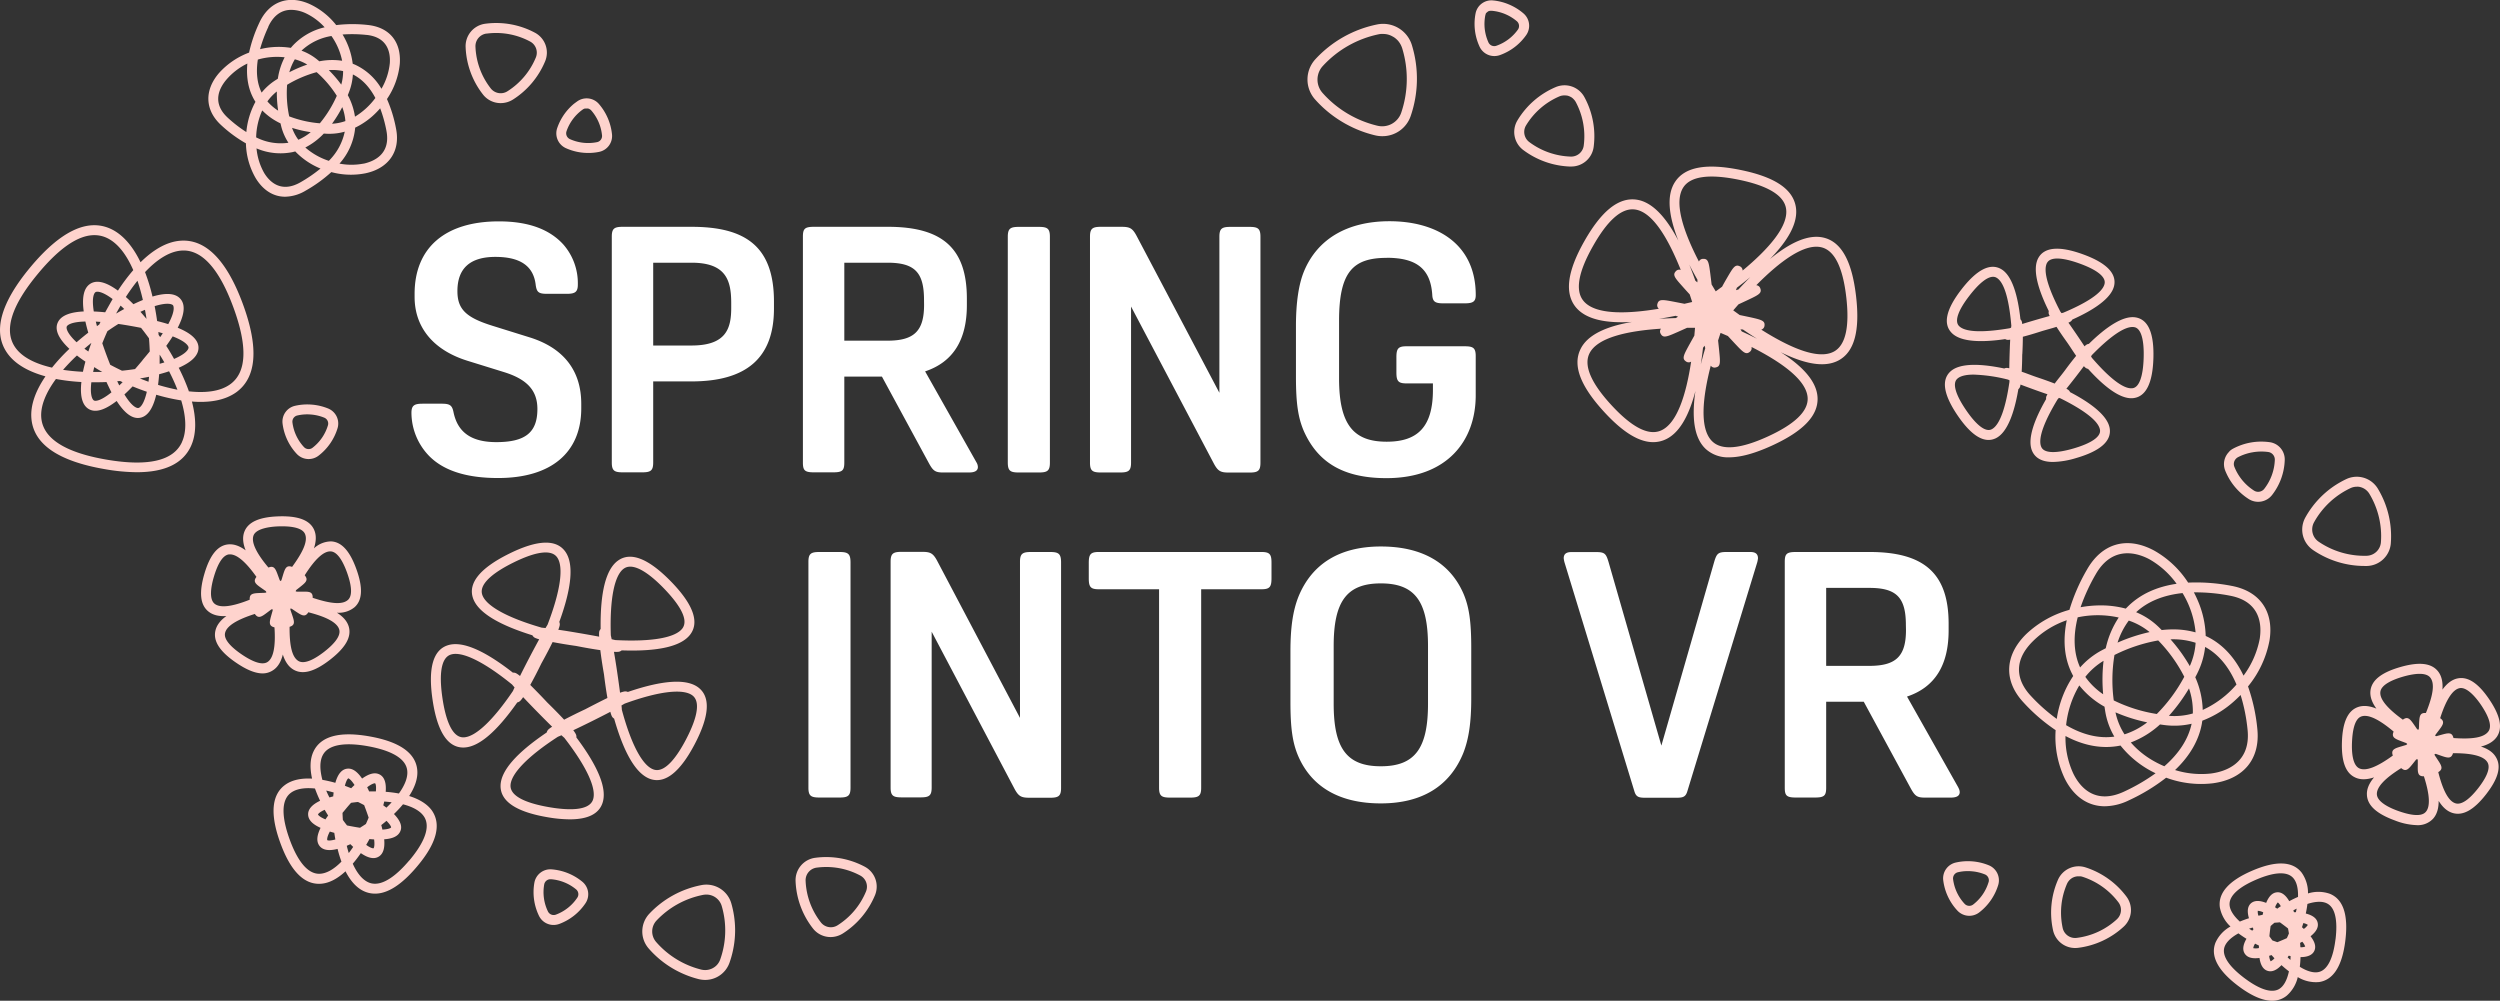 <svg xmlns="http://www.w3.org/2000/svg" viewBox="0 0 1007.12 403.15"><rect x="0" y="0" width="1007.12" height="403.15" fill="#333333" stroke="none"/><defs><style>.cls-1{fill:#fff;}.cls-2{fill:#fed3cd;}</style></defs><g id="Layer_2" data-name="Layer 2"><g id="Layer_1-2" data-name="Layer 1"><path class="cls-1" d="M278.57,91.37H250.9c-3.47,0-4.44.7-4.44,4v90.91c0,3.34,1,4,4.44,4h7.79c3.47,0,4.45-.69,4.45-4V153.65h15.43c21.82,0,33.22-9.18,33.22-29.34v-2.78C311.79,99.43,300.53,91.37,278.57,91.37Zm16,32.67c0,8.34-2.08,15.15-16,15.15H263.14V105.83h15.43c13.9,0,16,7.09,16,16.26Zm115.87,66.3h8.06c3.48,0,4.45-.69,4.45-4V95.4c0-3.33-1-4-4.45-4h-8.06c-3.48,0-4.45.7-4.45,4v90.91C406,189.65,406.94,190.34,410.42,190.34Zm33.11,0h7.64c3.48,0,4.45-.69,4.45-4V123.48l33.22,63c1.81,3.48,2.92,3.89,6.4,3.89h8.06c3.47,0,4.45-.69,4.45-4V95.4c0-3.33-1-4-4.45-4h-7.65c-3.47,0-4.44.7-4.44,4v62.83L458,95.26c-1.8-3.47-2.92-3.89-6.39-3.89h-8.06c-3.48,0-4.45.7-4.45,4v90.91C439.08,189.65,440.05,190.34,443.53,190.34Zm-63.64,0h10.42c2.36,0,3.61-.69,3.61-2.22a3.7,3.7,0,0,0-.55-1.81l-20.71-36.7c11.26-3.75,16.82-12.65,16.82-26.69v-2.64c0-20.15-9.73-28.91-31.84-28.91H327.9c-3.76,0-4.45.83-4.45,4v90.91c0,3.2.69,4,4.45,4h7.78c3.75,0,4.45-.83,4.45-4V151.7h15.15l18.77,34.61C375.85,189.65,376.69,190.34,379.89,190.34Zm-7.65-67.55c0,10.56-4,14.45-14.74,14.45H340.13V105.83H357.5c11,0,14.74,3.89,14.74,15ZM213.18,135.85l-14.73-4.59c-10.71-3.33-14.18-6.67-14.18-14,0-9.18,5.14-13.77,15.29-13.77s15.43,3.76,16.26,11.4c.42,2.78,1.11,3.48,4.59,3.48h7.92c3.48,0,4.45-.84,4.45-3.76a23.69,23.69,0,0,0-5.84-16.12c-5.7-6.26-14.31-9.31-26-9.31-21.69,0-33.92,10.7-33.92,29.19v1.25c0,12.23,7.51,21.41,21.27,25.71L203,149.89c9.46,2.92,13.49,7.51,13.49,14.88,0,9.45-4.87,13.34-16.54,13.34-10.15,0-15.57-4-17.24-12-.56-2.78-1.39-3.48-4.73-3.48h-7.78c-3.48,0-4.45.83-4.45,3.75A25.12,25.12,0,0,0,173,183.81c5.84,5.84,15,8.76,27.66,8.76,21.27,0,33.5-10.15,33.5-28.08v-1.81C234.17,149.48,227.22,140.16,213.18,135.85Zm345.45-32c11.82,0,17.66,4.31,18.35,14.87.14,2.78,1.11,3.48,4.45,3.48h8.62c3.33,0,4.45-.7,4.45-3.34,0-20.71-15.85-29.74-34.76-29.74-16.68,0-29,6.95-34.47,20.29-2.08,5.14-3.2,12.37-3.2,22v20.3c0,10.7.84,16.54,3.2,22,5.42,12.1,15.29,18.91,33.22,18.91,24.61,0,36-15.15,36-33.36V143.5c0-3.34-1-4-4.45-4h-23.5c-3.33,0-4,1-4,4.45V150c0,3.48.7,4.45,4,4.45h10.71v2.64c0,15.15-6.4,20.85-18.63,20.85-13.2,0-19.18-6.67-19.18-25.44V129.18C539.45,109.58,545,103.88,558.63,103.88ZM705.14,222.37h-9.59c-3.48,0-4,.7-5,4l-21.27,74L648,226.4c-1-3.33-1.53-4-5-4H633c-2.08,0-3.06.83-3.06,2.5a12.09,12.09,0,0,0,.28,1.53l28.22,92.44c.7,2.23,1.81,2.5,4.45,2.5h12.37c2.64,0,3.75-.27,4.45-2.5l28.22-92.44a11.58,11.58,0,0,0,.27-1.53C708.19,223.2,707.22,222.37,705.14,222.37Zm-148.87-2.22c-16.54,0-27.8,6.95-33.22,20.29-2.23,5.7-3.2,12.37-3.2,22v20.3c0,10.56.83,16.54,3.2,22,5.42,12.37,16.68,18.91,33.22,18.91s27.8-6.95,33.22-20.3c2.23-5.7,3.2-12.37,3.2-22V261c0-10.56-.84-16.54-3.2-22C584.07,226.68,572.81,220.15,556.27,220.15Zm19,63.38c0,17.94-5.28,25.16-19,25.16s-19-7.22-19-25.16V260.18c0-17.93,5.29-25.16,19-25.16s19,7.23,19,25.16ZM423,222.37h-7.65c-3.47,0-4.45.7-4.45,4v62.83l-33.22-63c-1.81-3.47-2.92-3.89-6.39-3.89h-8.07c-3.47,0-4.44.7-4.44,4v90.91c0,3.34,1,4,4.44,4h7.65c3.47,0,4.45-.69,4.45-4V254.48l33.22,63c1.81,3.48,2.92,3.89,6.39,3.89H423c3.47,0,4.45-.69,4.45-4V226.4C427.41,223.07,426.43,222.37,423,222.37Zm-84.82,0h-8.06c-3.48,0-4.45.7-4.45,4v90.91c0,3.34,1,4,4.45,4h8.06c3.47,0,4.45-.69,4.45-4V226.4C342.59,223.07,341.61,222.37,338.14,222.37Zm450.77,94.94-20.71-36.7C779.46,276.86,785,268,785,253.92v-2.64c0-20.15-9.73-28.91-31.84-28.91H723.44c-3.76,0-4.45.83-4.45,4v90.91c0,3.2.69,4,4.45,4h7.78c3.75,0,4.45-.83,4.45-4V282.7h15.15l18.77,34.61c1.8,3.34,2.64,4,5.84,4h10.42c2.37,0,3.62-.69,3.62-2.22A3.73,3.73,0,0,0,788.91,317.31Zm-21.13-63.52c0,10.56-4,14.45-14.73,14.45H735.67V236.83h17.38c11,0,14.73,3.89,14.73,15ZM508.22,222.37H442.61c-3.34,0-4,1-4,4.45v6.11c0,3.48.69,4.45,4,4.45h24.32v79.93c0,3.34,1,4,4.45,4h8.06c3.48,0,4.45-.69,4.45-4V237.38h24.33c3.33,0,4-1,4-4.45v-6.11C512.25,223.34,511.55,222.37,508.22,222.37Z"/><path class="cls-2" d="M735.1,95.85c-6.42-1.79-14.1,1.94-22.11,8.54,7.26-7.43,11.64-14.76,10.41-21.31-1.33-7.07-8.62-11.85-22.31-14.63s-22.29-1.22-26.26,4.77c-3.69,5.56-2.51,14,1.29,23.71-4.82-9.21-10.44-15.66-17-16.52C652,79.49,645.14,85,638.26,97.14s-8,20.83-3.58,26.46c4.13,5.19,12.48,6.7,22.77,6.09-10.17,1.75-18,5.1-20.81,11.09-3.09,6.5,0,14.67,9.44,25s17.32,14.1,24.06,11.59c6.23-2.32,10.25-9.83,12.86-19.85-1.5,10.25-.73,18.73,4.1,23.3a13.26,13.26,0,0,0,9.49,3.41c4.62,0,10.31-1.56,17.17-4.69,12.72-5.81,18.75-12.13,18.44-19.32-.28-6.63-6.16-12.77-14.84-18.34,9.25,4.58,17.53,6.45,23.36,3.28,6.31-3.44,8.6-11.87,7-25.76S742,97.78,735.1,95.85Zm-97.28,25.26c-3.3-4.15-2-11.56,3.93-22,5.54-9.82,10.87-14.78,15.85-14.78a7.73,7.73,0,0,1,1,.06c7.24.93,13.56,12,18.49,24.34a1.82,1.82,0,0,0-2,.56c-1.41,1.49-.33,2.71,2.88,6.3.75.85,1.65,1.85,2.72,3,.34,1,.67,2.06,1,3.07l-3.11.72-4-.78c-4.74-.9-6.33-1.2-6.88.78a1.83,1.83,0,0,0,.56,2C655.06,126.57,642.36,126.83,637.82,121.11ZM676,127.57l-.88.56c-2.32.07-4.59.17-6.82.32,2.21-.35,4.45-.77,6.73-1.23Zm6.56,7.64-2,3.59c-2.31,4.24-3.09,5.66-1.37,6.8a1.83,1.83,0,0,0,2.08.09c-2,13.18-5.69,25.35-12.54,27.9-5,1.85-11.6-1.7-19.71-10.54S638,147.29,640.25,142.5c3.13-6.6,15.57-9.21,28.87-10.09a1.82,1.82,0,0,0-.09,2.09c1,1.82,2.47,1.16,6.89-.78l3.73-1.67h3.19C682.75,133.09,682.66,134.15,682.56,135.21Zm1.23-21.45-.82-.67c-.79-2.24-1.62-4.42-2.47-6.54,1,2,2.15,4.09,3.32,6.16Q683.8,113.21,683.79,113.76Zm.61-8.4c-6.11-11.84-10.28-23.84-6.24-29.93,2.93-4.41,10.38-5.44,22.13-3.06h0c11.75,2.39,18.2,6.24,19.18,11.45C720.82,91,712.28,100.44,702,109a1.82,1.82,0,0,0-1.15-1.74c-1.86-.88-2.68.51-5.11,4.68-.58,1-1.26,2.17-2,3.56-.86.64-1.71,1.26-2.56,1.87-.55-.91-1.11-1.84-1.66-2.77-.19-1.57-.35-2.91-.49-4-.6-4.67-.81-6.32-2.73-6.32h-.15A1.84,1.84,0,0,0,684.4,105.36Zm20.72,6.25c-1.6,1.6-3.2,3.28-4.79,5l-1,.29.37-1C701.56,114.52,703.38,113.06,705.12,111.61Zm-19.06,28.48c.21-.26.41-.53.63-.82.1.35.18.69.27,1q-1,3.34-1.81,6.6C685.5,144.67,685.8,142.4,686.06,140.09Zm42.15,20.27c.22,5.31-5.19,10.52-16.11,15.51s-18.39,5.65-22.25,2c-5.31-5-4-17.66-.67-30.57a1.83,1.83,0,0,0,2,.72c2-.38,1.86-2,1.38-6.79-.11-1.13-.26-2.48-.43-4.06.33-1,.66-2.06,1-3.07l2.94,1.26,2.79,3c3.31,3.51,4.42,4.69,6,3.41a1.87,1.87,0,0,0,.73-2C717.46,145.8,727.89,153.06,728.21,160.36Zm-27.08-27.68,1,.06c1.91,1.3,3.81,2.56,5.7,3.74q-3-1.51-6.15-2.95Zm37.67,8.94c-6.41,3.49-18-1.71-29.27-8.82a1.83,1.83,0,0,0,1.3-1.63c.26-2-1.33-2.39-6-3.42l-4-.84-2.6-1.88,2.11-2.42,3.69-1.72c4.36-2.06,5.83-2.76,5.11-4.69a1.85,1.85,0,0,0-1.63-1.3c9.37-9.47,19.5-17.16,26.53-15.2,5.11,1.43,8.38,8.19,9.74,20.12S743.46,139.08,738.8,141.62Z"/><path class="cls-2" d="M113.94,263.68c.88,2.78,2.26,4.9,4.3,6.09,3.68,2.14,8.49.84,14.72-4s8.7-9.15,7.56-13.25c-.64-2.27-2.34-4.14-4.79-5.69a10.09,10.09,0,0,0,7.1-2.21c3.17-2.83,3.43-7.81.78-15.23s-6-11.11-10.25-11.29a10.33,10.33,0,0,0-6.9,2.81c.92-2.77,1.05-5.3.09-7.46-1.71-3.89-6.38-5.68-14.23-5.44s-12.41,2.28-13.9,6.26c-.82,2.22-.54,4.73.54,7.44-2.35-1.73-4.7-2.64-7.06-2.4-4.23.43-7.36,4.31-9.57,11.87S80.66,243.73,84,246.37c1.84,1.46,4.31,2,7.21,1.79-2.36,1.69-3.95,3.66-4.45,6-.9,4.16,1.82,8.34,8.32,12.78,4.23,2.9,7.78,4.34,10.72,4.34A7.46,7.46,0,0,0,110,270C112,268.7,113.22,266.5,113.94,263.68Zm22.72-10.05c.81,2.89-2.89,6.49-6.14,9s-7.67,5.18-10.26,3.67-3.66-6.05-3.6-13.79a3.51,3.51,0,0,0,.54-.19c1.8-.79,1.27-2.32.41-4.85-.18-.51-.39-1.11-.63-1.81,0-.18,0-.35,0-.53l.51.09,1.59,1.07c2.23,1.48,3.58,2.37,4.79.84a2.58,2.58,0,0,0,.33-.48C131.74,248.56,135.9,250.89,136.66,253.63Zm-3.47-31.5c3,.12,5.27,4.77,6.65,8.64s2.56,8.9.33,10.9-6.88,1.6-14.22-.85a2.89,2.89,0,0,0,0-.58c-.19-2-1.8-1.92-4.48-1.88l-1.91,0-.48-.2.24-.46,1.5-1.18c2.1-1.67,3.36-2.67,2.28-4.3a3.67,3.67,0,0,0-.35-.46C126.85,225.25,130.39,222,133.19,222.13ZM86.48,243.24c-2.35-1.87-1.47-7-.31-10.91s3.15-8.71,6.14-9l.36,0c2.78,0,6.33,3,10.64,9.07a3.82,3.82,0,0,0-.33.47c-1,1.69.34,2.62,2.53,4.16l1.56,1.09c.09.15.18.3.28.45l-.46.23-1.92.07c-2.67.11-4.29.18-4.37,2.14a2.71,2.71,0,0,0,0,.58C93.44,244.43,88.71,245,86.48,243.24Zm21.31,23.43c-2.5,1.66-7.06-.75-10.46-3.07S90,257.9,90.67,255c.6-2.77,4.62-5.34,12-7.68a3.35,3.35,0,0,0,.35.47c1.31,1.46,2.6.49,4.74-1.12l1.53-1.16.5-.12c0,.17,0,.34.07.5-.21.72-.38,1.33-.53,1.86-.72,2.58-1.15,4.13.69,4.82a5.35,5.35,0,0,0,.55.16C111.09,260.42,110.16,265.1,107.79,266.67Zm.88-38.22a4,4,0,0,0-.53.19c-5-5.95-7-10.28-6-12.94s6.16-3.54,10.27-3.66,9.25.31,10.45,3.05-.59,7-5.19,13.28a3.71,3.71,0,0,0-.56-.17c-1.91-.41-2.39,1.13-3.18,3.69l-.56,1.85-.32.37-.37-.38c-.25-.69-.46-1.28-.65-1.78C111.12,229.44,110.55,227.93,108.67,228.45Z"/><path class="cls-2" d="M999.43,300.75c2.87-.71,5.1-2,6.43-3.94,2.39-3.56,1.39-8.48-3.05-15.05s-8.64-9.33-12.82-8.45c-2.34.5-4.33,2.11-6.06,4.51.22-2.95-.28-5.47-1.76-7.35-2.65-3.37-7.63-3.94-15.24-1.74s-11.54,5.32-12,9.58c-.25,2.38.66,4.77,2.41,7.16-2.74-1.12-5.29-1.42-7.53-.6-4,1.48-6.1,6.05-6.36,14s1.5,12.63,5.41,14.37c2.18,1,4.74.85,7.53-.08-1.9,2.26-3,4.58-2.88,7,.16,4.28,3.86,7.67,11.31,10.38a26.34,26.34,0,0,0,8.77,1.87,8.34,8.34,0,0,0,6.56-2.58c1.6-1.77,2.27-4.24,2.26-7.2,1.56,2.52,3.44,4.26,5.74,4.91,4.12,1.16,8.49-1.3,13.36-7.55s6.2-11.1,4.06-14.81C1004.39,303.05,1002.24,301.65,999.43,300.75Zm-48.93,8.81c-2.77-1.24-3.18-6.44-3-10.58s.9-9.31,3.74-10.35a4.2,4.2,0,0,1,1.45-.24c2.71,0,6.58,2.11,11.58,6.33a4.3,4.3,0,0,0-.2.55c-.54,1.88,1,2.46,3.5,3.41l1.8.67.4.39-.41.35-1.85.55c-2.58.77-4.13,1.24-3.73,3.16a3.85,3.85,0,0,0,.17.57C957.61,309,953.12,310.72,950.5,309.56Zm26.69,17.54c-2,2.25-7.1,1-11-.38s-8.56-3.74-8.67-6.77c-.11-2.87,3.18-6.39,9.81-10.52a2.65,2.65,0,0,0,.47.37c1.63,1.09,2.64-.18,4.32-2.28l1.2-1.51.48-.25c.07.16.13.33.2.49,0,.75,0,1.4,0,1.95-.05,2.68-.08,4.31,1.86,4.51a3.11,3.11,0,0,0,.6,0C978.85,320.15,979.11,325,977.19,327.1Zm.08-39.87a3.76,3.76,0,0,0-.6,0c-1.95.08-2,1.7-2.16,4.39,0,.54,0,1.19-.08,1.94l-.23.47-.48-.29c-.41-.61-.77-1.14-1.08-1.58-1.54-2.21-2.46-3.54-4.16-2.56a2.24,2.24,0,0,0-.48.33c-6.34-4.58-9.39-8.32-9.08-11.17.32-3,5.13-5,9.11-6.16h0c4-1.15,9.12-2,11,.37S980.2,280,977.27,287.23Zm3.89,8.72,1.17-1.53c1.62-2.14,2.6-3.44,1.15-4.75a3.35,3.35,0,0,0-.47-.35c2.39-7.45,5-11.5,7.81-12.09s6.35,3.33,8.67,6.77,4.74,8.06,3,10.58-6.33,3.29-14.12,2.74a2.74,2.74,0,0,0-.16-.57c-.67-1.84-2.24-1.42-4.83-.71l-1.86.52-.54-.08C981.07,296.3,981.12,296.13,981.16,296Zm17.21,21.52c-2.55,3.27-6.2,7-9.12,6.16-2.76-.78-5.09-5-7-12.59a3.69,3.69,0,0,0,.49-.32c1.54-1.21.65-2.57-.83-4.82-.3-.46-.65-1-1.07-1.61l-.09-.54.54-.05,1.82.65c2.54.88,4.08,1.42,4.87-.37a3.18,3.18,0,0,0,.2-.56h.22c7.68,0,12.26,1.23,13.68,3.7C1003.63,309.75,1000.91,314.2,998.37,317.47Z"/><path class="cls-2" d="M95,158.15c8.42-5.94,9.36-18,2.81-35.76S82.68,96.05,72.4,97c-5.5.5-10.86,3.79-15.78,8.65-3-6.23-7-11.13-12-13.45-9.35-4.32-20.25.88-32.38,15.44S-3,133.83,2.92,142.25c3.18,4.52,8.72,7.52,15.39,9.36-3.89,5.71-6.15,11.58-5.65,17.08C13.59,179,23.55,185.79,42.24,189a76.89,76.89,0,0,0,12.92,1.23c11.24,0,18.53-3.5,21.75-10.47,2.31-5,2.15-11.29.4-18C84.21,162.31,90.43,161.33,95,158.15Zm-37.4-37.32c-1.23.5-2.52,1.08-3.85,1.72q-1.56-1.58-3.06-2.91a78,78,0,0,1,4.69-6.54A80.06,80.06,0,0,1,57.55,120.83Zm-1.21,31.64,0,0c1.25-.21,2.47-.44,3.65-.68q-.09,1-.21,2C58.64,153.34,57.49,152.91,56.34,152.47Zm2.76,5.33c-1.13,5-2.68,6.5-3.49,6.58-.3,0-2.19,0-5.54-5.48,1.11-1,2.22-2.11,3.31-3.24C55.26,156.42,57.17,157.14,59.1,157.8Zm-1.75-12.64c-1.06,1.27-2.06,2.44-3,3.52-1.7.26-3.46.48-5.25.66-1.63-.77-3.22-1.57-4.74-2.39-.54-1.33-1.09-2.76-1.66-4.31s-1.08-3-1.54-4.35c.64-1.61,1.33-3.25,2.07-4.89,1.47-1,2.95-2,4.41-2.9,1.43.21,3,.45,4.58.73s3.14.56,4.56.85c1.07,1.35,2.14,2.76,3.19,4.21.15,1.79.25,3.56.31,5.29Q58.93,143.28,57.35,145.16Zm-8,8.8c-.46.46-.91.9-1.35,1.31-.27-.53-.54-1.1-.83-1.69l1.14-.1ZM31,143.2c1,.82,2.19,1.65,3.41,2.48-.39,1.42-.72,2.79-1,4.1-2.75-.14-5.44-.4-8-.79A75.65,75.65,0,0,1,31,143.2Zm-4.11-11.67c.13-.28,1.15-1.87,7.51-2,.33,1.46.72,3,1.16,4.48-1.6,1.24-3.18,2.54-4.71,3.87C27.11,134.37,26.57,132.27,26.91,131.53ZM34,140.48c.92-.8,1.87-1.59,2.82-2.35l0,0c-.45,1.18-.85,2.34-1.23,3.48C35.09,141.26,34.55,140.87,34,140.48ZM36.8,154c2,0,4.08,0,6.1-.1.65,1.43,1.33,2.83,2,4.16-5,4-6.76,3.43-7,3.3C37.15,161,36.2,159,36.8,154ZM40,130.71l-.94.67c-.17-.64-.32-1.24-.46-1.82l1.88.12Zm1.19,19.11v0c-1.23,0-2.46.05-3.67,0,.13-.63.29-1.28.46-1.94C39,148.58,40.07,149.2,41.17,149.82Zm-3.41-24.34c-1-6.29.4-7.58.66-7.76.66-.47,2.82-.32,6.93,2.75-1,1.75-2,3.54-3,5.34C40.82,125.65,39.26,125.54,37.76,125.48Zm9,.84q.87-1.62,1.8-3.21c.48.43,1,.89,1.45,1.37-1.06.58-2.14,1.19-3.23,1.84ZM59,128.44q-1.22-1.47-2.43-2.82.93-.44,1.83-.81c.23,1.21.44,2.42.62,3.64ZM6.18,140c-4.76-6.76-1.68-16.77,9.14-29.76C23.89,99.91,31.49,94.73,38,94.73a11.75,11.75,0,0,1,5,1.09c4.45,2.06,8,6.84,10.69,13a75.58,75.58,0,0,0-6.18,8.26c-4.9-3.6-8.72-4.48-11.36-2.61s-3.1,6-2.42,11c-5,.23-9,1.42-10.41,4.36s.2,6.53,4.63,10.7a75.94,75.94,0,0,0-7,7.57C14.36,146.58,9,144,6.18,140Zm67.1,38.16c-3.47,7.5-13.68,9.85-30.36,7s-25.53-8.52-26.28-16.76c-.44-4.87,1.93-10.33,5.9-15.73a76.21,76.21,0,0,0,10.25,1.22c-.66,6,.48,9.78,3.42,11.13S43,164.61,47,161.53c2.73,4.24,5.77,7.14,9,6.83s5.55-3.44,6.94-9.34A78,78,0,0,0,73,161.3C74.93,167.72,75.33,173.66,73.28,178.11Zm-8.73-42.33-.66-.94c0-.37-.07-.75-.11-1.13.64.17,1.24.34,1.81.51C65.27,134.72,64.92,135.24,64.55,135.78ZM66.22,146c-.62.19-1.26.38-1.91.56,0-1.2,0-2.44,0-3.71l0,0C65,143.91,65.61,145,66.22,146Zm-2.11,4.76c1.43-.37,2.78-.77,4-1.19A76.52,76.52,0,0,1,71.48,157c-2.55-.5-5.18-1.16-7.81-1.95C63.85,153.68,64,152.28,64.11,150.8Zm6-6.19c-1-1.77-2-3.52-3.14-5.23.92-1.28,1.79-2.56,2.59-3.83,5.94,2.3,6.36,4.14,6.39,4.45C76,140.81,74.79,142.6,70.08,144.61Zm-2.35-14c-1.44-.45-2.94-.86-4.46-1.24-.28-2-.61-4-1-6,4.89-1.52,7-.93,7.45-.27C69.89,123.38,70.76,125.06,67.73,130.66Zm8.31,27A78,78,0,0,0,72,148.16c5.56-2.44,8.23-5.3,7.94-8.52s-3.68-5.7-8.35-7.61c2.31-4.48,3.29-8.56,1.42-11.21s-5.76-3.09-11.58-1.35a76.52,76.52,0,0,0-3-9.85c4.59-4.88,9.53-8.2,14.41-8.65C81,100.2,88.15,107.89,94,123.78s5.38,26.34-1.37,31.1C88.64,157.71,82.72,158.39,76,157.64Z"/><path class="cls-2" d="M938.54,360.05a14,14,0,0,0-8.77-.13,14,14,0,0,0-2.56-8.39c-3.61-4.61-10.28-4.89-19.81-.82s-13.95,9.07-13.13,14.87a14.08,14.08,0,0,0,4.27,7.66,14,14,0,0,0-6,6.42c-2.19,5.43.9,11.34,9.19,17.57,5.24,3.94,9.79,5.92,13.59,5.92a9.2,9.2,0,0,0,5.83-2,14,14,0,0,0,4.5-7.53,14.06,14.06,0,0,0,8.55,2c5.79-.82,9.37-6.46,10.62-16.75S944,362.24,938.54,360.05Zm-10.66,11.82a4.54,4.54,0,0,1,1.83.72,5.71,5.71,0,0,1-1.62,1.62l-.74-.68C927.54,373,927.71,372.42,927.88,371.87Zm-.42,7.5a5.85,5.85,0,0,1,1.19,1.95,4.3,4.3,0,0,1-1.95.26c0-.57-.07-1.15-.12-1.73ZM918,398.5c-3,1.63-7.78.08-13.83-4.47S895.28,385.31,896,382c.48-2.15,2.52-4.22,5.75-6,1.06.8,2.16,1.53,3.23,2.19-1.52,2.63-1.68,4.73-.49,6.25,1.06,1.35,2.92,1.84,5.74,1.47.42,2.82,1.41,4.46,3,5.1,1.79.72,3.76,0,5.86-2.21.93.85,1.94,1.7,3,2.5C921.33,394.9,919.92,397.44,918,398.5Zm-8-17.58c0,.34,0,.67,0,1a5.7,5.7,0,0,1-2.28.05,4.33,4.33,0,0,1,.74-1.82Zm-.48-14a6,6,0,0,1,2.21.6c-.07.32-.15.64-.22,1l-1.7.37A4.41,4.41,0,0,1,909.54,367Zm-2.2,8c-.44-.26-.87-.53-1.28-.8l1.43-.48.35.7Zm11.09-3.39c.53.38,1.08.79,1.67,1.23s1.14.86,1.65,1.27q.19,1,.36,2c-.27.66-.55,1.29-.84,1.9-.59.27-1.22.55-1.9.83s-1.31.56-1.92.8l-2-.71c-.43-.57-.83-1.12-1.21-1.67.06-.65.13-1.34.22-2.07s.18-1.43.28-2.07c.5-.44,1-.88,1.58-1.33C917.07,371.69,917.76,371.62,918.43,371.56Zm-1.9-6a5.52,5.52,0,0,1,1.1-2,4.64,4.64,0,0,1,1.2,1.55c-.49.32-1,.64-1.45,1C917.09,365.85,916.81,365.68,916.53,365.52Zm-1.42,19.22q.57.66,1.17,1.29a4.66,4.66,0,0,1-1.54,1.22,5.71,5.71,0,0,1-.59-2.21Zm7.59,1.93c-.37-.32-.75-.66-1.12-1L922,385l.76.15C922.75,385.67,922.73,386.17,922.7,386.67Zm2.21-19.21-.77,0c-.08-.25-.17-.49-.25-.73.45-.25.89-.49,1.33-.71C925.13,366.46,925,367,924.91,367.46Zm.84-6.14c-1.22.52-2.41,1.11-3.51,1.71-1.52-2.63-3.25-3.83-5.16-3.55-1.7.24-3.06,1.6-4.14,4.24-2.65-1.05-4.58-1-5.93,0-1.52,1.19-1.86,3.27-1,6.18-1.2.38-2.44.83-3.67,1.35-2.71-2.45-4.2-4.94-4.15-7.14.08-3.42,3.82-6.8,10.79-9.78s12-3.32,14.5-1C925.1,354.85,925.87,357.66,925.75,361.32Zm15.12,17.06c-.92,7.52-3.12,12.05-6.38,13.08-2.1.67-4.91-.08-8-2a37.87,37.87,0,0,0,.28-3.9h0c3,0,4.93-.91,5.65-2.7.64-1.59.14-3.45-1.6-5.7,2.23-1.78,3.16-3.46,2.92-5.16-.27-1.92-1.9-3.25-4.84-4,.27-1.23.5-2.53.66-3.86,3.48-1.12,6.38-1.17,8.26,0C940.73,365.93,941.78,370.85,940.87,378.38Z"/><path class="cls-2" d="M164.83,320.67c2.26-3.48,3.56-7.05,3.27-10.41-.58-6.84-7-11.42-19.14-13.59s-19.76-.12-22.68,6.1c-1.44,3.06-1.46,6.85-.56,10.89-4.15-.21-7.88.45-10.65,2.38-5.64,3.92-6.38,11.79-2.2,23.37s9.74,17.19,16.6,16.59c3.36-.28,6.66-2.16,9.72-5,1.88,3.69,4.32,6.59,7.37,8a10.53,10.53,0,0,0,4.55,1c5.09,0,10.72-3.62,16.8-10.82,8-9.41,10-17,6.07-22.68C172.05,323.82,168.79,321.91,164.83,320.67Zm-34.61-16.8c2.9-4.85,11.41-4.45,18-3.26s14.72,3.76,15.76,9.3c.55,2.88-.8,6.29-3.29,9.75a49.65,49.65,0,0,0-5.31-.68c.3-3.73-.57-6.1-2.59-7.05-1.82-.86-4.07-.32-6.92,1.72-2-2.91-3.9-4.18-5.89-4-2.24.19-3.88,2.11-4.89,5.71a49.46,49.46,0,0,0-5.22-1.2C128.78,310,128.71,306.38,130.22,303.87Zm25.45,21.49c-.41-.31-.83-.62-1.27-.93.14-.52.27-1,.38-1.53q1.54.11,3,.3C157.13,323.93,156.42,324.65,155.67,325.36Zm1.88,8s-.54.7-3.5.84c-.13-.58-.28-1.19-.45-1.82q1.07-.83,2.1-1.71C157,332,157.6,332.94,157.55,333.35Zm-8.83-14.52c-.27-.59-.54-1.16-.81-1.69,2-1.52,2.91-1.61,3.13-1.61h.06c.32.3.5,1.41.32,3.27Q150.07,318.79,148.72,318.83Zm1.79,22.88c-.41.12-1.47-.27-3-1.36.46-.77.9-1.56,1.33-2.35.65.07,1.28.12,1.87.15C151.08,341.08,150.5,341.71,150.51,341.71Zm-7.7-25.48c-.43.4-.88.84-1.34,1.3-.84-.34-1.69-.66-2.54-1,.48-1.81,1-2.79,1.41-3C140.36,313.61,141.21,313.73,142.81,316.23Zm-10.63,12.3c-.39.54-.74,1.05-1.07,1.55-2.71-1.14-3-1.95-3-1.95.1-.43,1-1.15,2.68-1.92C131.25,327,131.7,327.77,132.18,328.53Zm-.77-10.06c1,.22,2,.48,3,.77-.07.5-.12,1-.17,1.57-.53.14-1,.28-1.52.43C132.21,320.31,131.79,319.38,131.41,318.47ZM132.87,335l1.8.51c.13.89.27,1.78.43,2.67-1.8.49-2.93.51-3.26.26C131.83,338.38,131.51,337.58,132.87,335ZM128.56,352h-.12c-5.63-.1-9.53-7.66-11.81-14s-4.1-14.65.18-18.32c1.76-1.51,4.39-2.17,7.51-2.17a25.66,25.66,0,0,1,2.57.14,51.76,51.76,0,0,0,2.06,4.94c-3.38,1.61-5,3.55-4.81,5.78.17,2,1.75,3.68,5,5.13-1.54,3.16-1.69,5.46-.54,7.11,1.28,1.84,3.76,2.3,7.39,1.37a49.29,49.29,0,0,0,1.56,5.12C134.55,350.16,131.46,352,128.56,352Zm9.56-21.74c-.07-.93-.11-1.86-.14-2.79l1.7-2.06c.61-.72,1.2-1.4,1.75-2,.92-.13,1.85-.24,2.78-.34.84.41,1.68.84,2.49,1.28.3.78.61,1.61.93,2.5s.61,1.73.88,2.52c-.35.86-.72,1.72-1.11,2.57-.78.53-1.57,1-2.36,1.53-.82-.13-1.69-.27-2.62-.44s-1.8-.33-2.62-.5Q138.95,331.46,138.12,330.3Zm1.58,10.46,1.45-.64c.38.38.76.75,1.13,1.1-.58.86-1.17,1.68-1.78,2.47C140.21,342.74,139.94,341.76,139.7,340.76Zm25.15,5.93c-4.34,5.15-10.64,10.88-15.95,9-2.77-1-5.05-3.83-6.79-7.71a49.17,49.17,0,0,0,3.25-4.26c3.08,2.13,5.57,2.56,7.41,1.28,1.64-1.15,2.31-3.36,2-6.85,3.5-.25,5.57-1.28,6.43-3.1,1-2,.11-4.4-2.5-7.08a49.3,49.3,0,0,0,3.65-3.92c4.12,1.07,7.32,2.84,8.74,5.4C173.8,334.39,169.2,341.55,164.85,346.69Z"/><path class="cls-2" d="M279.92,299.68c5.93-11.37,6.38-19,1.34-22.78-4.8-3.56-14.32-2.93-28.33,1.85a2.37,2.37,0,0,0-1.41-.19,10.47,10.47,0,0,0-1.74.51c-.29-2.34-.68-5.1-1.14-8.25s-.91-5.92-1.31-8.24a10.16,10.16,0,0,0,1.82,0,2.42,2.42,0,0,0,1.29-.58c14.81.52,24.1-1.64,27.66-6.44,3.74-5,1.08-12.24-7.89-21.4s-16.13-12-21.24-8.33c-4.87,3.46-7.21,12.72-7,27.56a2.33,2.33,0,0,0-.6,1.26,10.58,10.58,0,0,0,0,1.83q-3.48-.66-8.21-1.47c-3.15-.53-5.91-1-8.25-1.31a10.49,10.49,0,0,0,.56-1.75,2.34,2.34,0,0,0-.16-1.4c5.08-13.94,5.89-23.45,2.43-28.32-3.64-5.12-11.31-4.81-22.78.9s-16.36,11.64-14.48,17.63c1.79,5.7,9.87,10.79,24,15.17a2.33,2.33,0,0,0,1,1,10.26,10.26,0,0,0,1.73.61c-1.14,2.07-2.46,4.54-3.94,7.37s-2.74,5.31-3.78,7.42a10.8,10.8,0,0,0-1.49-1.06,2.34,2.34,0,0,0-1.38-.29c-11.68-9.13-20.47-12.84-26.17-11.05-6,1.88-8.07,9.26-6.19,22s6,19.15,12.29,19.21h.08c6,0,13.26-6.11,21.75-18.17a2.42,2.42,0,0,0,1.24-.67,9.7,9.7,0,0,0,1.12-1.46c1.62,1.72,3.55,3.73,5.78,6s4.21,4.26,5.91,5.92a10.13,10.13,0,0,0-1.49,1.09,2.38,2.38,0,0,0-.69,1.22c-12.29,8.29-18.54,15.5-18.6,21.48-.06,6.28,6.32,10.54,19,12.68a54.23,54.23,0,0,0,8.89.84c7.29,0,11.71-2.2,13.18-6.59,1.91-5.66-1.63-14.53-10.53-26.4a2.33,2.33,0,0,0-.25-1.39,10.42,10.42,0,0,0-1-1.51q3.21-1.51,7.5-3.64c2.86-1.43,5.35-2.69,7.44-3.79a11.27,11.27,0,0,0,.58,1.75,2.44,2.44,0,0,0,.94,1c4.09,14.27,9,22.45,14.68,24.35C268,315.79,274,311,279.92,299.68Zm-73.26-21.35c-8.07,11.94-15.29,18.71-20,18.71h-.12c-4.95-.12-7.25-8.66-8.3-15.8s-1.34-16,3.36-17.54a6.12,6.12,0,0,1,1.93-.28c4.87,0,12.92,4.35,22.76,12.34.3.36.63.75,1,1.17C207.05,277.43,206.84,277.9,206.66,278.33Zm-12.42-38.85c-1.42-4.75,6-9.58,12.46-12.79h0c6.46-3.21,14.77-6.21,17.7-2.22,2.79,3.81,1.39,13.65-3.83,27.22-.26.4-.52.84-.81,1.32-.56-.07-1.08-.12-1.55-.16C204.26,248.82,195.59,244,194.24,239.48Zm44.64,82.7c-1.65,4.67-10.47,4.22-17.59,3s-15.61-3.67-15.63-8.62c0-4.72,6.9-11.86,19.09-19.76.44-.17.91-.38,1.43-.6.4.37.78.72,1.13,1C236.25,308.71,240.45,317.73,238.88,322.18Zm-3-36.51c-3.22,1.49-6.19,3-8.62,4.25-1.91-2.05-4.27-4.45-6.87-7-2.44-2.63-4.78-5-6.78-7,1.36-2.44,2.92-5.43,4.49-8.67,1.75-3.14,3.3-6.1,4.52-8.6,2.71.53,6,1.08,9.48,1.57,3.58.71,6.94,1.29,9.74,1.68.34,2.8.84,6.15,1.47,9.72.43,3.54.92,6.83,1.39,9.56C242.12,282.43,239.08,284,235.86,285.67Zm10.53-28.16c-.12-.57-.23-1.08-.34-1.55-.48-14.51,1.41-24.25,5.29-26.93,4.07-2.81,11,2.75,16,7.91s10.47,12.14,7.58,16.16c-2.76,3.83-12.56,5.53-27.08,4.75Zm4.09,28.31c0-.49-.08-1-.13-1.63l1.26-.73c13.69-5,23.57-6.17,27.32-3.3,3.94,3,.78,11.27-2.56,17.67s-8.31,13.7-13,12.19C258.86,308.58,254.22,299.82,250.48,285.82Z"/><path class="cls-2" d="M813.78,155.79a5.86,5.86,0,0,0,.18-.87c1.56.59,3.36,1.26,5.41,2s3.86,1.38,5.45,1.91a5.9,5.9,0,0,0-.42.8,2.2,2.2,0,0,0-.12,1.14c-4.61,8-7.83,16.27-5.56,21.09,1.33,2.83,4.13,4.24,8.35,4.24a34.29,34.29,0,0,0,9.34-1.59c9.6-2.79,14.15-6.75,13.51-11.74-.67-5.29-7.8-10.53-16-14.81a2.35,2.35,0,0,0-.73-.91,4.14,4.14,0,0,0-.76-.44q1.57-1.95,3.57-4.52c1.33-1.72,2.5-3.25,3.49-4.59a5,5,0,0,0,.62.62,2.37,2.37,0,0,0,1.07.48c6.17,6.84,13,12.46,18.31,11.77,5-.63,7.69-6,8-16s-2-15.54-7-16.48c-5.25-1-12.43,4.18-19,10.64a2.23,2.23,0,0,0-1.08.41,4.42,4.42,0,0,0-.66.59q-1.37-2.1-3.2-4.79c-1.23-1.8-2.32-3.39-3.29-4.75a5.18,5.18,0,0,0,.8-.4,2.41,2.41,0,0,0,.78-.86c8.42-3.76,15.88-8.56,16.87-13.8.94-4.94-3.35-9.16-12.75-12.54s-15.41-2.86-17.83,1.55c-2.57,4.68.12,13.12,4.22,21.38a2.43,2.43,0,0,0,0,1.16,5.88,5.88,0,0,0,.36.81q-2.41.66-5.55,1.57c-2.08.61-3.93,1.16-5.52,1.66a5.26,5.26,0,0,0-.13-.88,2.26,2.26,0,0,0-.58-1c-1-9.17-3.22-17.74-7.9-20.31-4.41-2.42-9.75.36-15.87,8.27s-7.49,13.76-4,17.43c3.65,3.89,12.51,3.93,21.63,2.58a2.3,2.3,0,0,0,1.12.31,4.62,4.62,0,0,0,.89-.09c-.08,1.66-.16,3.59-.23,5.76s-.11,4.1-.13,5.77a6.67,6.67,0,0,0-.89-.15,2.33,2.33,0,0,0-1.13.24c-9-1.9-17.86-2.41-21.75,1.25-3.67,3.45-2.68,9.38,2.94,17.65s10.77,11.37,15.33,9.23c4.83-2.27,7.61-10.69,9.15-19.79A2.24,2.24,0,0,0,813.78,155.79Zm29-12.82c6.34-6.49,13.17-12,17.14-11.15,2.59.56,3.88,5,3.65,12.41s-1.8,11.75-4.41,12.15c-4,.64-10.53-5.35-16.46-12.25l-.32-.55C842.48,143.37,842.62,143.17,842.74,143ZM846,173.35c.25,2.63-3.54,5.23-10.67,7.31s-11.73,1.92-12.92-.44c-1.83-3.61,1.8-11.61,6.5-19.36l.52-.58.56.17C838.14,164.48,845.57,169.31,846,173.35Zm-21.26-67.58c1.34-2.28,5.93-2.15,12.93.36h0c7,2.52,10.61,5.34,10.19,8-.65,4-8.33,8.36-16.73,11.87l-.65.14-.43-.54C825.8,117.51,822.66,109.27,824.71,105.77Zm-10.06,36.94c.15-2.62.21-5,.22-7.05,2-.52,4.3-1.19,6.82-2s4.83-1.35,6.74-2c1.08,1.69,2.41,3.66,3.92,5.77s2.83,4.26,4,5.92c-1.3,1.58-2.8,3.5-4.37,5.64s-3.1,3.91-4.28,5.53c-1.91-.74-4.21-1.58-6.74-2.42s-4.66-1.73-6.56-2.35C814.55,147.76,814.63,145.35,814.65,142.71ZM802.2,173c-2.43,1.07-6.06-1.74-10.24-7.89s-5.45-10.56-3.57-12.43c1.26-1.26,3.67-1.77,6.73-1.77a64.1,64.1,0,0,1,13.77,2l.61.27,0,.65C808.22,162.8,805.91,171.34,802.2,173Zm8-41-.61.23c-9,1.54-17.8,2-20.49-1-1.76-2-.22-6.31,4.34-12.18,3.82-4.94,7.11-7.54,9.46-7.54a2.74,2.74,0,0,1,1.25.29c3.61,1.85,5.37,10.5,6.12,19.57C810.2,131.55,810.18,131.77,810.16,132Z"/><path class="cls-2" d="M909.35,293.53a72.17,72.17,0,0,0-3.74-17A41.07,41.07,0,0,0,914.27,258c1.86-11.66-3.89-19.88-15.36-22a74.14,74.14,0,0,0-17.42-1.29,39.3,39.3,0,0,0-13.7-12.92c-10.9-5.86-21-3-27.07,7.69a75.47,75.47,0,0,0-7.05,16.19,41.14,41.14,0,0,0-17.35,9.71c-8.79,8.58-9.24,18.87-1.21,27.54a71.4,71.4,0,0,0,13,11.22,39.17,39.17,0,0,0,3.68,19.53c3.66,7.31,9.38,11.13,16.12,11.13a22.62,22.62,0,0,0,9.62-2.35,76.42,76.42,0,0,0,15.1-9.16,40.4,40.4,0,0,0,18.76,2.26C903.93,313.89,910.64,305.65,909.35,293.53Zm-11.17-53.59c12.61,2.32,13,11.91,12.14,17.43a36.37,36.37,0,0,1-6.52,14.81c-3.34-7-8-12.19-13.82-15.29-.46-.24-.94-.48-1.42-.7a38.39,38.39,0,0,0-3-13.82c-.53-1.28-1.12-2.53-1.76-3.74A72.38,72.38,0,0,1,898.18,239.94Zm-46.66,42.22a61.73,61.73,0,0,1,.29-18.3A64.09,64.09,0,0,1,869.43,258a59.77,59.77,0,0,1,10.5,14.63,64,64,0,0,1-11.07,15A60.89,60.89,0,0,1,851.52,282.16ZM865,291a29.92,29.92,0,0,1-9.14,4.83,26.33,26.33,0,0,1-3.64-8.86A65.48,65.48,0,0,0,865,291Zm-17.76-11.33a27.83,27.83,0,0,1-7.17-7,27.52,27.52,0,0,1,7.34-6.46A65.84,65.84,0,0,0,847.25,279.62Zm.57,5.08c.08.57.17,1.14.26,1.72a29.48,29.48,0,0,0,3.69,10.28c-6.23.85-12.79-.73-19.43-4.62a39.51,39.51,0,0,1,5.31-16A34.24,34.24,0,0,0,847.82,284.7Zm5.23-25.82a30,30,0,0,1,4.54-8.93,27,27,0,0,1,8.38,4.63A68.85,68.85,0,0,0,853.05,258.88Zm28.8,18.42a28.53,28.53,0,0,1,1.54,10.07,27.15,27.15,0,0,1-9.64.95A69.25,69.25,0,0,0,881.85,277.3Zm.32-9a64.19,64.19,0,0,0-7.77-10.79,29.2,29.2,0,0,1,10.11,1.38A27.13,27.13,0,0,1,882.17,268.3Zm3,2.93a31.06,31.06,0,0,0,3.17-10.66c5.41,2.95,9.66,8.08,12.63,15.14a39.45,39.45,0,0,1-13.6,10.23,34.6,34.6,0,0,0-3-13.16C884.67,272.27,884.93,271.75,885.2,271.23Zm-.72-16.54a33.08,33.08,0,0,0-9-1.19,40.29,40.29,0,0,0-4.59.27l-1.2-1.19a29.22,29.22,0,0,0-9.11-6c4.64-4.32,11-6.9,18.7-7.71A37,37,0,0,1,884.48,254.69ZM844.2,231.45c7-12.31,17.5-8.39,21.7-6.14a34.57,34.57,0,0,1,10.94,9.87c-8,1.17-14.55,4.18-19.48,9-.33.32-.66.66-1,1a38.85,38.85,0,0,0-10.12-1.3,45.74,45.74,0,0,0-8.08.74A75.43,75.43,0,0,1,844.2,231.45ZM837,248.69a38.91,38.91,0,0,1,16.52.08,36.41,36.41,0,0,0-5.22,12.37l-1.61.84a31.38,31.38,0,0,0-8.72,6.9C835.39,263.19,835.08,256.37,837,248.69Zm-8.43,40.93A70.41,70.41,0,0,1,818,280.2c-3.8-4.1-8.71-12.41,1.07-22a35.89,35.89,0,0,1,13.52-8.34c-1.64,8.09-1,15.36,2.11,21.52.15.32.32.63.49.95A42,42,0,0,0,828.56,289.62Zm27.25,29.21h0c-11.94,5.63-17.95-1.94-20.47-6.95a34.2,34.2,0,0,1-3.27-15.38c6.88,3.66,13.75,5.08,20.36,4.15.6-.08,1.2-.19,1.8-.31a39.89,39.89,0,0,0,14.13,11.17A76.16,76.16,0,0,1,855.81,318.83Zm16.09-10.14a40.82,40.82,0,0,1-5.11-2.59,34.62,34.62,0,0,1-8.4-7,36.53,36.53,0,0,0,11.76-7.26c.57.08,1.15.17,1.73.24a30.85,30.85,0,0,0,11-.52C881.55,297.76,877.83,303.51,871.9,308.69Zm19,2.89a35.59,35.59,0,0,1-14.69-1.37c6-5.72,9.69-12.11,10.85-19,0-.29.1-.59.14-.89a40.71,40.71,0,0,0,12.9-7.93c.87-.78,1.71-1.58,2.51-2.41a70.58,70.58,0,0,1,2.81,14C906.87,307.93,895.71,310.94,890.85,311.58Z"/><path class="cls-2" d="M89.07,50.39a53.32,53.32,0,0,0,10,7.36,29.32,29.32,0,0,0,3.92,14c3,4.94,7.18,7.5,11.86,7.5a16.59,16.59,0,0,0,8.24-2.43,57,57,0,0,0,10.39-7.49,30.12,30.12,0,0,0,13.84.46c9.26-2,14-8.83,12.25-17.82a54.45,54.45,0,0,0-3.68-12.07,30.56,30.56,0,0,0,5.16-14.1c.68-9-4.19-14.85-13-15.75a55.08,55.08,0,0,0-12.61.06,29.22,29.22,0,0,0-10.87-8.56c-8.5-3.71-16.19-.82-20.06,7.52a56.55,56.55,0,0,0-4.17,12.12,30.61,30.61,0,0,0-12.06,8.18C82.22,36.36,82.53,44.39,89.07,50.39Zm32.05,23h0c-8,4.61-12.64-.33-14.68-3.68a24.56,24.56,0,0,1-3.1-9.93,24.52,24.52,0,0,0,14.6,1.48l1-.26a29.63,29.63,0,0,0,10.17,6.9A58,58,0,0,1,121.12,73.39Zm6.44-44.32a43.69,43.69,0,0,1,8.12,9.53,47.42,47.42,0,0,1-6.83,11.07,44.72,44.72,0,0,1-12.34-2.79,44.91,44.91,0,0,1-.85-12.72A46.76,46.76,0,0,1,127.56,29.07Zm-11,0a21.36,21.36,0,0,1,2.22-5.18,20.12,20.12,0,0,1,5,2.12A52.43,52.43,0,0,0,116.58,29.09Zm20.9,5a49,49,0,0,0-5-5.82,20.16,20.16,0,0,1,5.76.39A19.65,19.65,0,0,1,137.48,34.09Zm1.66,14.71a19.26,19.26,0,0,1-5.37,1.07,51,51,0,0,0,4.13-6.7A20.23,20.23,0,0,1,139.14,48.8Zm-13.93,4.45a21.08,21.08,0,0,1-5,3.07,18.29,18.29,0,0,1-2.54-4.79A48.44,48.44,0,0,0,125.21,53.25Zm7.25,11.55A27,27,0,0,1,123,59.42a27.66,27.66,0,0,0,7.44-5.61l1.05.06a22.89,22.89,0,0,0,7.39-.83A23.2,23.2,0,0,1,132.46,64.8Zm14,1.13a25.58,25.58,0,0,1-9.68,0,25.09,25.09,0,0,0,6.29-14.11l0-.36A30.5,30.5,0,0,0,152,44.89c.4-.41.78-.83,1.15-1.26a54.18,54.18,0,0,1,2.54,9.13C157.43,62.1,150.68,65,146.49,65.93Zm-6.35-27.54c.13-.31.27-.63.4-1a23.28,23.28,0,0,0,1.67-7.38c3.64,1.82,6.69,5,9.06,9.48A28.8,28.8,0,0,1,143,47,26.4,26.4,0,0,0,140.14,38.39Zm7.48-24.32c8.92.9,9.76,7.57,9.46,11.47a25.65,25.65,0,0,1-3.36,10.24A23.9,23.9,0,0,0,142.9,26l-.81-.32A29.81,29.81,0,0,0,138,13.9,53.82,53.82,0,0,1,147.62,14.07Zm-14.06.43a26.77,26.77,0,0,1,4.32,10,26.48,26.48,0,0,0-9.19.22l-.77-.64a21.78,21.78,0,0,0-6.41-3.65A22.91,22.91,0,0,1,133.56,14.5Zm-25.44-3.71c2.46-5.29,6-6.8,9.27-6.8A14.19,14.19,0,0,1,123,5.26,24.24,24.24,0,0,1,130.78,11a25.4,25.4,0,0,0-13.14,7.71l-.48.57a31.13,31.13,0,0,0-12.4.53A56.66,56.66,0,0,1,108.12,10.79ZM103.87,24a27.92,27.92,0,0,1,10.8-.92,27.56,27.56,0,0,0-2.74,8.63l-.93.59a23.5,23.5,0,0,0-5.6,5C103.59,33.67,103.08,29.17,103.87,24Zm8.19,20.58a19.78,19.78,0,0,1-4.34-3.73,20,20,0,0,1,3.8-4A50.18,50.18,0,0,0,112.06,44.61Zm-6.43-.1A25.75,25.75,0,0,0,113,49.7l.24,1a22.1,22.1,0,0,0,2.95,6.81,21.79,21.79,0,0,1-13-2.17A28.18,28.18,0,0,1,105.63,44.51ZM91.28,32a26,26,0,0,1,8.37-6.4c-.53,5.76.47,10.84,3,15l.26.42A31.24,31.24,0,0,0,99.24,53.2a52.67,52.67,0,0,1-7.47-5.76C85.05,41.27,88.58,35.14,91.28,32Z"/><path class="cls-2" d="M929.77,219.73a10.22,10.22,0,0,0,2.12,1.91A36.81,36.81,0,0,0,952.51,228l1.06,0a9.9,9.9,0,0,0,9.58-9.3A37.13,37.13,0,0,0,958,197,9.92,9.92,0,0,0,945.2,193a38.31,38.31,0,0,0-5,2.85,37,37,0,0,0-11.48,12.59,10.12,10.12,0,0,0-1.27,4.5A9.92,9.92,0,0,0,929.77,219.73Zm17.14-23.09a5.79,5.79,0,0,1,2.49-.56,4.73,4.73,0,0,1,.75,0,6,6,0,0,1,4.38,2.9,33.11,33.11,0,0,1,4.63,19.33,5.91,5.91,0,0,1-5.7,5.58,32.73,32.73,0,0,1-19.33-5.62,6,6,0,0,1-1.62-1.59,6,6,0,0,1-.28-6.32h0A32.7,32.7,0,0,1,946.91,196.64Z"/><path class="cls-2" d="M896.39,189.49A24.2,24.2,0,0,0,905.83,201a7.09,7.09,0,0,0,9.51-1.64,24.14,24.14,0,0,0,5.06-14,7,7,0,0,0-6.16-7.24,24.62,24.62,0,0,0-7.42.13q-.93.17-1.83.39a24.7,24.7,0,0,0-5.22,2,6.83,6.83,0,0,0-1.63,1.15h0L898,182A7,7,0,0,0,896.39,189.49Zm11.11-7.29a20.24,20.24,0,0,1,3.47-.3,20.63,20.63,0,0,1,2.73.18,3.09,3.09,0,0,1,2.71,3.14,20.24,20.24,0,0,1-4.24,11.68,3.11,3.11,0,0,1-4.17.72,20.28,20.28,0,0,1-7.9-9.6,3,3,0,0,1-.15-1.67,3.15,3.15,0,0,1,1.66-2.19A20.13,20.13,0,0,1,907.5,182.2Z"/><path class="cls-2" d="M201.67,41.54a9.29,9.29,0,0,0,5-1.45,33.47,33.47,0,0,0,12.91-15.34,9.08,9.08,0,0,0-4-11.53,33.08,33.08,0,0,0-20-3.67,9.1,9.1,0,0,0-8,9.49,33,33,0,0,0,7,19.05A9,9,0,0,0,201.67,41.54Zm-5.63-28a28.64,28.64,0,0,1,3.8-.25,29,29,0,0,1,13.77,3.47,5.08,5.08,0,0,1,2.22,6.48,29.26,29.26,0,0,1-4.64,7.62,29.54,29.54,0,0,1-6.71,5.87,5.08,5.08,0,0,1-6.76-1.09,29.09,29.09,0,0,1-6.18-16.76A5.13,5.13,0,0,1,196,13.52Z"/><path class="cls-2" d="M348.5,349.22a33.08,33.08,0,0,0-20-3.67,9.1,9.1,0,0,0-8,9.49,33,33,0,0,0,7,19,9,9,0,0,0,7.1,3.45,9.29,9.29,0,0,0,4.95-1.45,33.47,33.47,0,0,0,12.91-15.34A9.08,9.08,0,0,0,348.5,349.22Zm.33,10a29.34,29.34,0,0,1-11.35,13.49,5.08,5.08,0,0,1-6.76-1.09,29.09,29.09,0,0,1-6.18-16.76,5.13,5.13,0,0,1,4.5-5.34,28.64,28.64,0,0,1,3.8-.25,29,29,0,0,1,13.77,3.47A5.08,5.08,0,0,1,348.83,359.22Z"/><path class="cls-2" d="M632.65,67.08h.28A9.07,9.07,0,0,0,642,59.21a33,33,0,0,0-3.68-20,9.1,9.1,0,0,0-11.71-4.08A33,33,0,0,0,611.3,48.5a9.07,9.07,0,0,0,2.43,12,33.42,33.42,0,0,0,8.95,4.75c.8.28,1.62.53,2.44.75a33.73,33.73,0,0,0,7.53,1.1ZM624,61.45a29.15,29.15,0,0,1-7.87-4.18,5.09,5.09,0,0,1-1.39-6.71,29.12,29.12,0,0,1,13.46-11.73,4.87,4.87,0,0,1,.89-.29l.08,0a5.08,5.08,0,0,1,.85-.11h.13a6,6,0,0,1,.85.05l.17,0a4.41,4.41,0,0,1,.65.16l.25.09a4.22,4.22,0,0,1,.61.28l.16.07a5.23,5.23,0,0,1,.68.48l.17.16a4,4,0,0,1,.45.47l.17.19a4.75,4.75,0,0,1,.49.74A29.17,29.17,0,0,1,638,58.69a5.1,5.1,0,0,1-5.2,4.39h-.06A29.43,29.43,0,0,1,624,61.45Z"/><path class="cls-2" d="M294.63,364a10.46,10.46,0,0,0-12.15-7.42,39,39,0,0,0-20.94,11.55,10.43,10.43,0,0,0-.19,14,39.18,39.18,0,0,0,14,10.22,38.73,38.73,0,0,0,6.12,2.09,10.93,10.93,0,0,0,2.59.32,10.37,10.37,0,0,0,9.8-6.88,38.5,38.5,0,0,0,1.28-4.39,39,39,0,0,0,1-9A39.53,39.53,0,0,0,294.63,364Zm-5.71,24.62a6.48,6.48,0,0,1-4.64,2.16,6.67,6.67,0,0,1-1.82-.19h0a35.43,35.43,0,0,1-18.09-11.06,6.44,6.44,0,0,1,.08-8.66,35.06,35.06,0,0,1,18.8-10.37,7.2,7.2,0,0,1,1.29-.12,6.43,6.43,0,0,1,6.24,4.73,34.89,34.89,0,0,1-.66,21.46A6.37,6.37,0,0,1,288.92,388.61Z"/><path class="cls-2" d="M849.27,354a33.11,33.11,0,0,0-9.06-4.56,9.08,9.08,0,0,0-11.17,5,33,33,0,0,0-2,20.2,9.09,9.09,0,0,0,8.92,7.26,9.5,9.5,0,0,0,1.19-.07,33.1,33.1,0,0,0,18.41-8.56,9.06,9.06,0,0,0,1-12.18A33.09,33.09,0,0,0,849.27,354Zm3.55,16.29a29.09,29.09,0,0,1-16.19,7.53,5.13,5.13,0,0,1-5.7-4.05,29.48,29.48,0,0,1-.64-6.79,28.79,28.79,0,0,1,1.59-8.85c.25-.72.52-1.43.83-2.13a5.08,5.08,0,0,1,.42-.76,1.66,1.66,0,0,1,.16-.21,4.42,4.42,0,0,1,.39-.47c.06-.06.12-.13.19-.19a4.52,4.52,0,0,1,.49-.4l.17-.13a5.18,5.18,0,0,1,.73-.4l.13-.05a4,4,0,0,1,.67-.22,2,2,0,0,1,.26-.06,5.58,5.58,0,0,1,.59-.09l.28,0,.61,0,.29,0a4.75,4.75,0,0,1,.89.2,29.5,29.5,0,0,1,14.37,10.21A5.09,5.09,0,0,1,852.82,370.28Z"/><path class="cls-2" d="M228,59.7a21.88,21.88,0,0,0,9,1.92,21.53,21.53,0,0,0,4.37-.44,6.52,6.52,0,0,0,5.17-7.1,22.15,22.15,0,0,0-5.24-12.16,6.53,6.53,0,0,0-8.71-1.12c-.47.33-.93.68-1.37,1a22.69,22.69,0,0,0-2.39,2.31,22,22,0,0,0-4.32,7.37A6.54,6.54,0,0,0,228,59.7Zm7.23-15.84.13-.06.27-.09.16,0,.26,0h.34a1.84,1.84,0,0,1,.33,0l.18,0,.32.11.17.07.31.19a.6.6,0,0,1,.13.09,2,2,0,0,1,.4.37,17.49,17.49,0,0,1,2.31,3.39c.22.41.42.83.6,1.25a17.94,17.94,0,0,1,1.38,5.31,2.52,2.52,0,0,1-2,2.77,17.88,17.88,0,0,1-10.91-1.21,2.58,2.58,0,0,1-1.38-3.21,17.86,17.86,0,0,1,6.6-8.77A2.82,2.82,0,0,1,235.2,43.86Z"/><path class="cls-2" d="M234.56,355.18a22,22,0,0,0-5.76-3.42,22.31,22.31,0,0,0-6.52-1.54,6.55,6.55,0,0,0-7,5.34,21.9,21.9,0,0,0,1.81,13.3,6.51,6.51,0,0,0,5.91,3.76,6.72,6.72,0,0,0,2.35-.43,21.89,21.89,0,0,0,10.52-8.33A6.51,6.51,0,0,0,234.56,355.18Zm-2,6.45a17.87,17.87,0,0,1-8.6,6.82,2.57,2.57,0,0,1-3.24-1.31,17.85,17.85,0,0,1-1.48-10.88,2.54,2.54,0,0,1,2.52-2.06H222a18.08,18.08,0,0,1,5.34,1.26,17.79,17.79,0,0,1,4.71,2.8A2.52,2.52,0,0,1,232.56,361.63Z"/><path class="cls-2" d="M554.58,9.89a46.34,46.34,0,0,0-24.71,14,12.07,12.07,0,0,0,0,16.27,46.64,46.64,0,0,0,10.94,9c.52.31,1,.6,1.56.89A46.42,46.42,0,0,0,554,54.53a12.26,12.26,0,0,0,2.86.33,12,12,0,0,0,11.43-8.11,46.23,46.23,0,0,0,.54-28.4A12.13,12.13,0,0,0,554.58,9.89Zm9.88,35.57a8.12,8.12,0,0,1-9.6,5.18,42.8,42.8,0,0,1-12-4.88,42.54,42.54,0,0,1-10-8.24,8.09,8.09,0,0,1,0-10.9A42.25,42.25,0,0,1,555.4,13.81a8.13,8.13,0,0,1,.84-.13l.22,0c.2,0,.4,0,.61,0h.15a7.85,7.85,0,0,1,1.19.09h0a7.71,7.71,0,0,1,1.15.28l.17.06a7.33,7.33,0,0,1,1,.43l.17.1a7.89,7.89,0,0,1,1,.6l.08.06a9.67,9.67,0,0,1,.84.74l.11.1a7.56,7.56,0,0,1,.72.87,1.27,1.27,0,0,1,.13.19,8.78,8.78,0,0,1,.59,1l.08.18a9,9,0,0,1,.45,1.16A42.35,42.35,0,0,1,564.46,45.46Z"/><path class="cls-2" d="M614.85,14.1a6.54,6.54,0,0,0-1.14-8.71A22,22,0,0,0,608,1.85c-.52-.22-1-.42-1.58-.61A21.73,21.73,0,0,0,601.53.18h0a6.5,6.5,0,0,0-7.09,5.18A21.87,21.87,0,0,0,596,18.7a6.54,6.54,0,0,0,6,3.88,6.64,6.64,0,0,0,2.22-.38A21.9,21.9,0,0,0,614.85,14.1Zm-3.28-2.3a17.88,17.88,0,0,1-8.75,6.63,2.56,2.56,0,0,1-3.21-1.37,18,18,0,0,1-1.25-10.91,2.83,2.83,0,0,1,.14-.44.31.31,0,0,1,0-.1,3,3,0,0,1,.16-.31l.07-.09A1.71,1.71,0,0,1,599,5a.6.6,0,0,1,.08-.08,3,3,0,0,1,.26-.22l.08-.06.3-.17.1,0,.32-.11.12,0,.32,0,.16,0a2.67,2.67,0,0,1,.4,0,18.11,18.11,0,0,1,10,4.26A2.54,2.54,0,0,1,611.57,11.8Z"/><path class="cls-2" d="M125.59,163a22.09,22.09,0,0,0-6.69.47,6.52,6.52,0,0,0-5.07,7.17,21.85,21.85,0,0,0,5.67,12.16,6.55,6.55,0,0,0,8.88.73A22,22,0,0,0,136,172.45a6.53,6.53,0,0,0-3.84-7.9A22.1,22.1,0,0,0,125.59,163Zm6.53,8.31a17.9,17.9,0,0,1-6.2,9.06,2.57,2.57,0,0,1-3.48-.28,17.78,17.78,0,0,1-4.41-8.57c-.1-.45-.17-.92-.23-1.38a1.93,1.93,0,0,1,0-.48,2.54,2.54,0,0,1,2-2.29,17.62,17.62,0,0,1,5.47-.38,18,18,0,0,1,5.34,1.26A2.55,2.55,0,0,1,132.12,171.31Z"/><path class="cls-2" d="M801.11,348.55a22.17,22.17,0,0,0-13.21-1.08,6.52,6.52,0,0,0-5.07,7.17,21.85,21.85,0,0,0,5.67,12.16,6.55,6.55,0,0,0,8.88.73A22,22,0,0,0,805,356.45,6.53,6.53,0,0,0,801.11,348.55Zm0,6.76a17.9,17.9,0,0,1-6.2,9.06,2.57,2.57,0,0,1-3.48-.28,17.78,17.78,0,0,1-4.41-8.57c-.1-.45-.17-.92-.23-1.38a1.93,1.93,0,0,1,0-.48,2.54,2.54,0,0,1,2-2.29,17.62,17.62,0,0,1,5.47-.38,18,18,0,0,1,5.34,1.26A2.55,2.55,0,0,1,801.12,355.31Z"/></g></g></svg>